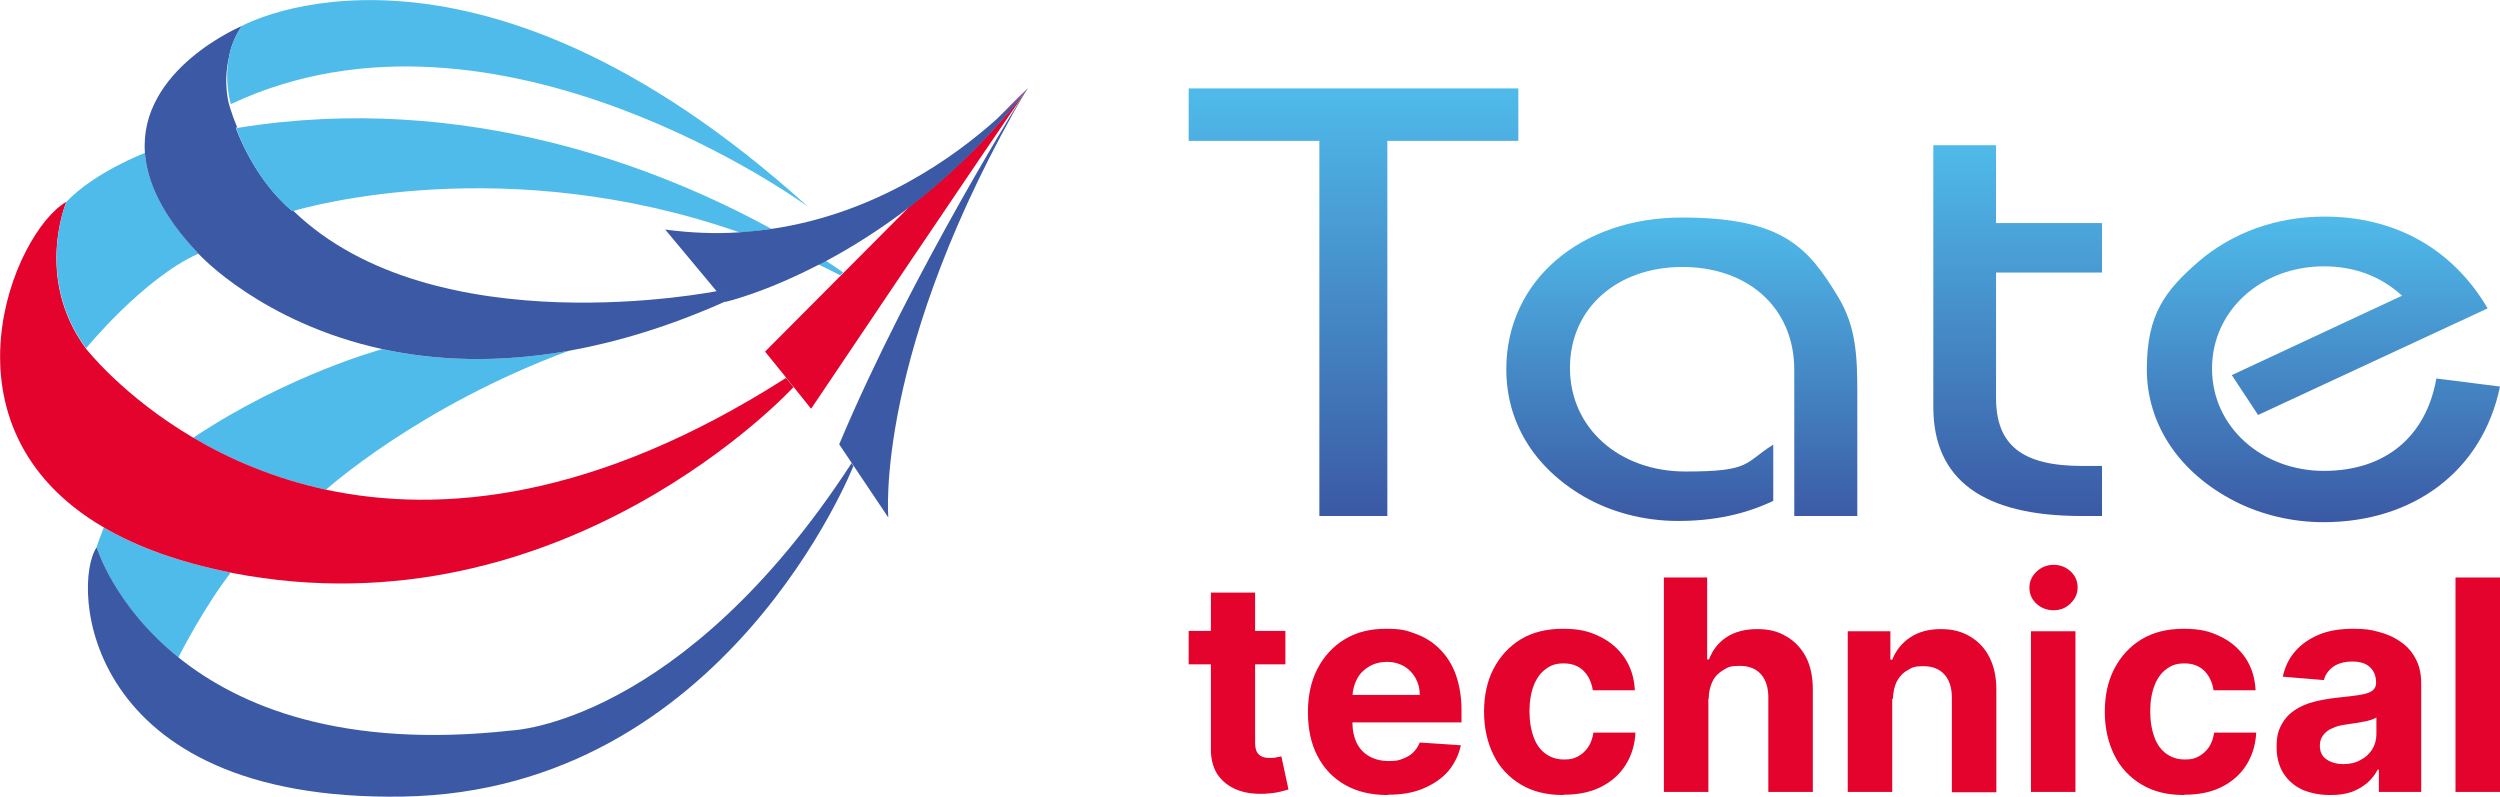 <?xml version="1.0" encoding="UTF-8"?>
<svg xmlns="http://www.w3.org/2000/svg" xmlns:xlink="http://www.w3.org/1999/xlink" version="1.1" viewBox="0 0 809.1 257.8">
  <defs>
    <style>
      .cls-1 {
        fill: none;
      }

      .cls-2 {
        fill: #4fbbea;
      }

      .cls-3 {
        fill: #e3032c;
      }

      .cls-4 {
        fill: url(#linear-gradient-4);
      }

      .cls-5 {
        fill: url(#linear-gradient-3);
      }

      .cls-6 {
        fill: url(#linear-gradient-2);
      }

      .cls-7 {
        fill: url(#linear-gradient);
      }

      .cls-8 {
        fill: #3b59a4;
      }
    </style>
    <linearGradient id="linear-gradient" x1="244" y1="670.3" x2="244" y2="531.9" gradientTransform="translate(194 698.8) scale(1 -1)" gradientUnits="userSpaceOnUse">
      <stop offset="0" stop-color="#4fbbea"/>
      <stop offset="1" stop-color="#3b59a4"/>
    </linearGradient>
    <linearGradient id="linear-gradient-2" x1="350.3" y1="628.5" x2="350.3" y2="530.3" xlink:href="#linear-gradient"/>
    <linearGradient id="linear-gradient-3" x1="459" y1="651.9" x2="459" xlink:href="#linear-gradient"/>
    <linearGradient id="linear-gradient-4" x1="557.9" y1="628.8" x2="557.9" y2="529.9" xlink:href="#linear-gradient"/>
  </defs>
  <!-- Generator: Adobe Illustrator 28.6.0, SVG Export Plug-In . SVG Version: 1.2.0 Build 709)  -->
  <g>
    <g id="Layer_1">
      <g>
        <g id="Layer_1-2">
          <g>
            <path class="cls-7" d="M427.1,45.6h-42.4v-17h106.7v17h-42.4v121.4h-22V45.6h.1,0Z"/>
            <path class="cls-6" d="M580.7,119.7c0-20.2-15.1-33.3-36.2-33.3s-36.4,13.3-36.4,32.7,15.9,33.5,37.4,33.5,18.9-2.8,28.4-8.7v18.2c-9.2,4.4-19.4,6.5-30.8,6.5s-22-3-30.5-7.9c-16.3-9.5-25.1-24.2-25.1-41.2,0-28.7,24.1-49.1,56.8-49.1s40.9,9.7,50.6,25.7c5.9,9.7,6.2,19.6,6.2,31.1v39.8h-20.4v-47.3h0Z"/>
            <path class="cls-5" d="M646,47v25.2h34.3v16h-34.3v40.6c0,15.3,8.5,22,27.9,22h6.4v16.2h-6.6c-31.9,0-48-11.7-48-35.3V47h20.3,0Z"/>
            <path class="cls-4" d="M752,169c-10.2,0-20.1-2.4-28.6-6.7-18.2-9.3-28.6-25-28.6-42.8s5.9-25.4,16.8-34.9c10.9-9.3,25.1-14.5,40.7-14.5,22.7,0,41.4,10.3,52.8,29.7l-74.3,34.5-8.5-12.9,55.1-25.7c-6.9-6.3-15.4-9.5-25.3-9.5-20.1,0-36.2,14.1-36.2,33.1s16.3,33.1,36.2,33.1,33.1-11.1,36.4-29.9l20.6,2.6c-5.7,27.5-28.2,43.9-57.1,43.9h0Z"/>
          </g>
        </g>
        <g id="Layer_2">
          <g>
            <path class="cls-1" d="M123.8,113c-39-8.5-59.3-30.6-59.3-30.6,0,0-.2-.2-.3-.4h0c-17.8,8-36.4,30.8-36.4,30.8,0,0,11.8,15.4,34.8,28.9,30.7-20.5,61.2-28.7,61.2-28.7h0Z"/>
            <path class="cls-1" d="M184.3,113.5c-48.9,18-78.6,45-78.7,45,37.1,7.9,87,3.3,148.8-36.3l-6.9-8.5,24.5-24.5c-2.4-1.3-4.8-2.4-7.2-3.6-17.6,9.1-29.9,11.9-29.9,11.9-18.4,8.2-35.2,13.2-50.6,16h0Z"/>
            <path class="cls-1" d="M294.4,66.8c-9.7,7.4-19,13.2-27.3,17.6,2.2,1.4,4.1,2.7,5.8,3.9l21.5-21.5Z"/>
            <path class="cls-1" d="M94.9,68.2c45.7,44.3,137.2,26,137.2,26l2.8,3.3-19.5-23.4c8.3,1.1,16.3,1.4,23.9.9-75.3-26.2-139.1-8.4-144.4-6.8Z"/>
            <path class="cls-2" d="M184.2,113.5c-23.5,4.2-43.7,3.1-60.5-.5h0s-30.5,8.2-61.2,28.7c11.5,6.8,25.9,13.1,43,16.8,0,0,29.9-27,78.7-45h0Z"/>
            <path class="cls-2" d="M31.3,177.1s5.6,19,26.4,35.7c.7-1.4,8.5-16.5,17-27.5-17.1-3.4-30.6-8.4-41.1-14.6-.9,2.2-2.3,6.1-2.3,6.4h0Z"/>
            <path class="cls-8" d="M31.3,177.1c-8.2,11.8-5.2,82.5,99.2,80.7,104.4-1.8,145.7-107,145.7-107l-.6-.9c-54.9,84.4-109.9,86.5-109.9,86.5-55,6.1-88.2-7.8-107.9-23.6-20.9-16.8-26.5-35.7-26.5-35.7h0Z"/>
            <path class="cls-3" d="M105.6,158.5c-17.1-3.7-31.5-10-43-16.8-22.9-13.5-34.8-28.9-34.8-28.9-16.8-22.9-6.3-47.5-6.3-47.5-17.1,9.8-43.5,73,12.1,105.4,10.6,6.2,24,11.2,41.1,14.6,0,0,.2,0,.3.1,107.4,20.9,181.8-60.1,181.8-60.1l-2.4-3c-61.8,39.5-111.7,44.1-148.8,36.2Z"/>
            <path class="cls-2" d="M27.8,112.8s18.5-22.7,36.4-30.7h0c-11.7-12.4-16.6-23.3-17.3-32.6h0s-16.1,6.1-25.4,15.8c0,0-10.4,24.6,6.4,47.5h0Z"/>
            <path class="cls-8" d="M64.5,82.4s20.3,22.1,59.3,30.6c16.7,3.6,36.9,4.7,60.5.5,15.4-2.8,32.3-7.8,50.6-16l-2.8-3.3s-91.4,18.3-137.2-26h-.4c-12.6-10.5-18.2-26.9-18.2-26.9h.5c-.9-2.1-1.7-4.3-2.4-6.6-.3-.8-2.3-7.5-.3-16.2.6-3.3,1.9-6.8,4.2-10.1,0,0-33.4,13.9-31.4,41.1.7,9.3,5.5,20.2,17.3,32.6l.3.3h0Z"/>
            <path class="cls-2" d="M272.9,88.2c-1.7-1.2-3.6-2.5-5.8-3.9-.8.4-1.6.8-2.4,1.2,2.4,1.2,4.8,2.3,7.2,3.6l1-.9h0Z"/>
            <path class="cls-2" d="M94.5,68.3h.4c5.4-1.6,69.2-19.4,144.4,6.9,3.5-.2,7-.6,10.4-1.1-35.8-19.6-99-44.7-172.8-32.7h-.5s5.5,16.4,18.1,26.9h0Z"/>
            <path class="cls-2" d="M74.7,33.7c86.1-40.6,186.8,33.2,186.8,33.2C151.5-32.6,78.3,8.4,78.3,8.4c-2.3,3.2-3.6,6.7-4.2,10.1-1.6,8.1.6,15.2.6,15.2Z"/>
            <path class="cls-3" d="M332.6,28.5l-10.2,10.2c6.6-6,10.2-10.2,10.2-10.2Z"/>
            <path class="cls-3" d="M294.4,66.8l-21.4,21.5-1,1-24.4,24.5,6.9,8.5,2.4,3,5.6,7s60.5-90.1,70.2-103.7c-12.5,16-25.7,28.5-38.3,38.2h0Z"/>
            <path class="cls-8" d="M287.5,167.5s-4.8-53.7,45.1-139.1c0,0-37.5,59.4-61,115.4l15.9,23.7Z"/>
            <path class="cls-8" d="M322.4,38.7c-13.2,11.8-38.6,30.4-72.8,35.4-3.4.5-6.8.8-10.4,1.1-7.6.5-15.6.2-23.9-.9l19.5,23.4s12.3-2.8,29.9-11.9c.8-.4,1.6-.8,2.4-1.2,8.3-4.4,17.6-10.2,27.3-17.6,12.6-9.7,25.8-22.2,38.2-38.3,0-.2-3.6,4-10.2,10Z"/>
          </g>
        </g>
      </g>
      <g>
        <path class="cls-3" d="M416,204.2v10.8h-31.3v-10.8h31.3ZM391.8,191.8h14.4v48.5c0,1.3.2,2.4.6,3.1.4.7,1,1.2,1.7,1.5.7.3,1.6.4,2.6.4s1.4,0,2-.2c.7-.1,1.2-.2,1.6-.3l2.3,10.7c-.7.2-1.7.5-3,.8-1.3.3-2.9.5-4.8.6-3.5.1-6.5-.3-9.1-1.4s-4.6-2.7-6.1-4.9c-1.4-2.2-2.2-5.1-2.1-8.5v-50.4Z"/>
        <path class="cls-3" d="M449.1,257.3c-5.4,0-10-1.1-13.8-3.3-3.9-2.2-6.8-5.3-8.9-9.3-2.1-4-3.1-8.8-3.1-14.2s1-10,3.1-14.1c2.1-4,5-7.2,8.8-9.5,3.8-2.3,8.2-3.4,13.3-3.4s6.6.5,9.6,1.6,5.6,2.7,7.8,4.9c2.2,2.2,4,4.9,5.2,8.2,1.2,3.3,1.9,7.2,1.9,11.6v4h-43.9v-8.9h30.4c0-2.1-.5-3.9-1.4-5.5-.9-1.6-2.2-2.9-3.7-3.8-1.6-.9-3.4-1.4-5.5-1.4s-4.1.5-5.8,1.5c-1.7,1-3,2.3-3.9,4s-1.4,3.6-1.5,5.6v8.5c0,2.6.5,4.8,1.4,6.7,1,1.9,2.3,3.3,4.1,4.3,1.8,1,3.9,1.5,6.3,1.5s3.1-.2,4.4-.7,2.5-1.1,3.4-2c.9-.9,1.7-2,2.2-3.3l13.3.9c-.7,3.2-2.1,6-4.1,8.4-2.1,2.4-4.8,4.2-8.1,5.6s-7.1,2-11.4,2Z"/>
        <path class="cls-3" d="M505.9,257.3c-5.3,0-9.9-1.1-13.7-3.4-3.8-2.3-6.8-5.4-8.8-9.5-2-4-3.1-8.7-3.1-14s1-10,3.1-14c2.1-4,5-7.2,8.8-9.5,3.8-2.3,8.4-3.4,13.6-3.4s8.5.8,11.9,2.5c3.4,1.6,6.1,4,8.1,6.9,2,3,3.1,6.5,3.3,10.5h-13.6c-.4-2.6-1.4-4.7-3-6.3-1.6-1.6-3.8-2.4-6.4-2.4s-4.2.6-5.8,1.8c-1.7,1.2-3,3-3.9,5.3-.9,2.3-1.4,5.1-1.4,8.4s.5,6.1,1.4,8.5,2.2,4.1,3.9,5.3c1.7,1.2,3.6,1.8,5.9,1.8s3.1-.3,4.5-1c1.3-.7,2.4-1.7,3.3-3,.9-1.3,1.4-2.9,1.7-4.7h13.6c-.2,4-1.3,7.5-3.2,10.5-1.9,3-4.6,5.4-8,7.1-3.4,1.7-7.4,2.5-12,2.5Z"/>
        <path class="cls-3" d="M552.9,226.2v30.1h-14.4v-69.4h14v26.5h.6c1.2-3.1,3.1-5.5,5.7-7.2s5.9-2.6,9.9-2.6,6.8.8,9.5,2.4,4.8,3.8,6.3,6.7c1.5,2.9,2.2,6.4,2.2,10.5v33.1h-14.4v-30.6c0-3.2-.8-5.7-2.4-7.5s-3.9-2.7-6.9-2.7-3.7.4-5.2,1.3-2.7,2-3.5,3.6-1.3,3.5-1.3,5.7Z"/>
        <path class="cls-3" d="M612.4,226.2v30.1h-14.4v-52h13.8v9.2h.6c1.2-3,3.1-5.4,5.8-7.2,2.7-1.8,6-2.7,9.9-2.7s6.8.8,9.5,2.4c2.7,1.6,4.8,3.8,6.3,6.8s2.2,6.4,2.2,10.5v33.1h-14.4v-30.6c0-3.2-.8-5.7-2.4-7.5-1.6-1.8-3.9-2.7-6.8-2.7s-3.7.4-5.1,1.3c-1.5.8-2.6,2-3.5,3.6-.8,1.6-1.2,3.5-1.3,5.7Z"/>
        <path class="cls-3" d="M664.6,197.5c-2.1,0-4-.7-5.5-2.1-1.5-1.4-2.3-3.1-2.3-5.2s.8-3.7,2.3-5.2c1.5-1.4,3.4-2.2,5.5-2.2s4,.7,5.5,2.1c1.5,1.4,2.3,3.1,2.3,5.2s-.8,3.7-2.3,5.2-3.4,2.2-5.5,2.2ZM657.3,256.3v-52h14.4v52h-14.4Z"/>
        <path class="cls-3" d="M706.8,257.3c-5.3,0-9.9-1.1-13.7-3.4-3.8-2.3-6.8-5.4-8.8-9.5-2-4-3.1-8.7-3.1-14s1-10,3.1-14c2.1-4,5-7.2,8.8-9.5,3.8-2.3,8.4-3.4,13.6-3.4s8.5.8,11.9,2.5c3.4,1.6,6.1,4,8.1,6.9,2,3,3.1,6.5,3.3,10.5h-13.6c-.4-2.6-1.4-4.7-3-6.3-1.6-1.6-3.8-2.4-6.4-2.4s-4.2.6-5.8,1.8c-1.7,1.2-3,3-3.9,5.3-.9,2.3-1.4,5.1-1.4,8.4s.5,6.1,1.4,8.5,2.2,4.1,3.9,5.3c1.7,1.2,3.6,1.8,5.9,1.8s3.1-.3,4.5-1c1.3-.7,2.4-1.7,3.3-3,.9-1.3,1.4-2.9,1.7-4.7h13.6c-.2,4-1.3,7.5-3.2,10.5-1.9,3-4.6,5.4-8,7.1-3.4,1.7-7.4,2.5-12,2.5Z"/>
        <path class="cls-3" d="M754.1,257.3c-3.3,0-6.3-.6-8.9-1.7-2.6-1.2-4.6-2.9-6.1-5.2-1.5-2.3-2.3-5.2-2.3-8.6s.5-5.3,1.6-7.3c1.1-2,2.5-3.5,4.3-4.7,1.8-1.2,3.9-2.1,6.3-2.7,2.3-.6,4.8-1,7.4-1.3,3-.3,5.5-.6,7.3-.9,1.9-.3,3.2-.7,4-1.3.8-.6,1.3-1.4,1.3-2.5v-.2c0-2.1-.7-3.8-2-5-1.3-1.2-3.2-1.8-5.7-1.8s-4.7.6-6.2,1.7c-1.5,1.1-2.6,2.6-3,4.3l-13.3-1.1c.7-3.2,2-5.9,4-8.2,2-2.3,4.6-4.1,7.7-5.4s6.8-1.9,11-1.9,5.7.3,8.3,1c2.7.7,5,1.7,7.1,3.2,2.1,1.4,3.7,3.2,4.9,5.5,1.2,2.2,1.8,4.9,1.8,8v35.1h-13.7v-7.2h-.4c-.8,1.6-2,3.1-3.4,4.3-1.4,1.2-3.1,2.2-5,2.9-2,.7-4.2,1-6.8,1ZM758.3,247.3c2.1,0,4-.4,5.6-1.3,1.6-.8,2.9-2,3.8-3.4.9-1.4,1.4-3.1,1.4-4.9v-5.5c-.5.3-1.1.6-1.8.8-.8.2-1.7.5-2.6.6-1,.2-1.9.4-2.9.5-1,.1-1.9.3-2.6.4-1.7.2-3.2.6-4.4,1.2-1.3.5-2.2,1.3-2.9,2.2-.7.9-1.1,2-1.1,3.4,0,2,.7,3.5,2.2,4.5s3.3,1.5,5.5,1.5Z"/>
        <path class="cls-3" d="M809.1,186.9v69.4h-14.4v-69.4h14.4Z"/>
      </g>
    </g>
  </g>
</svg>